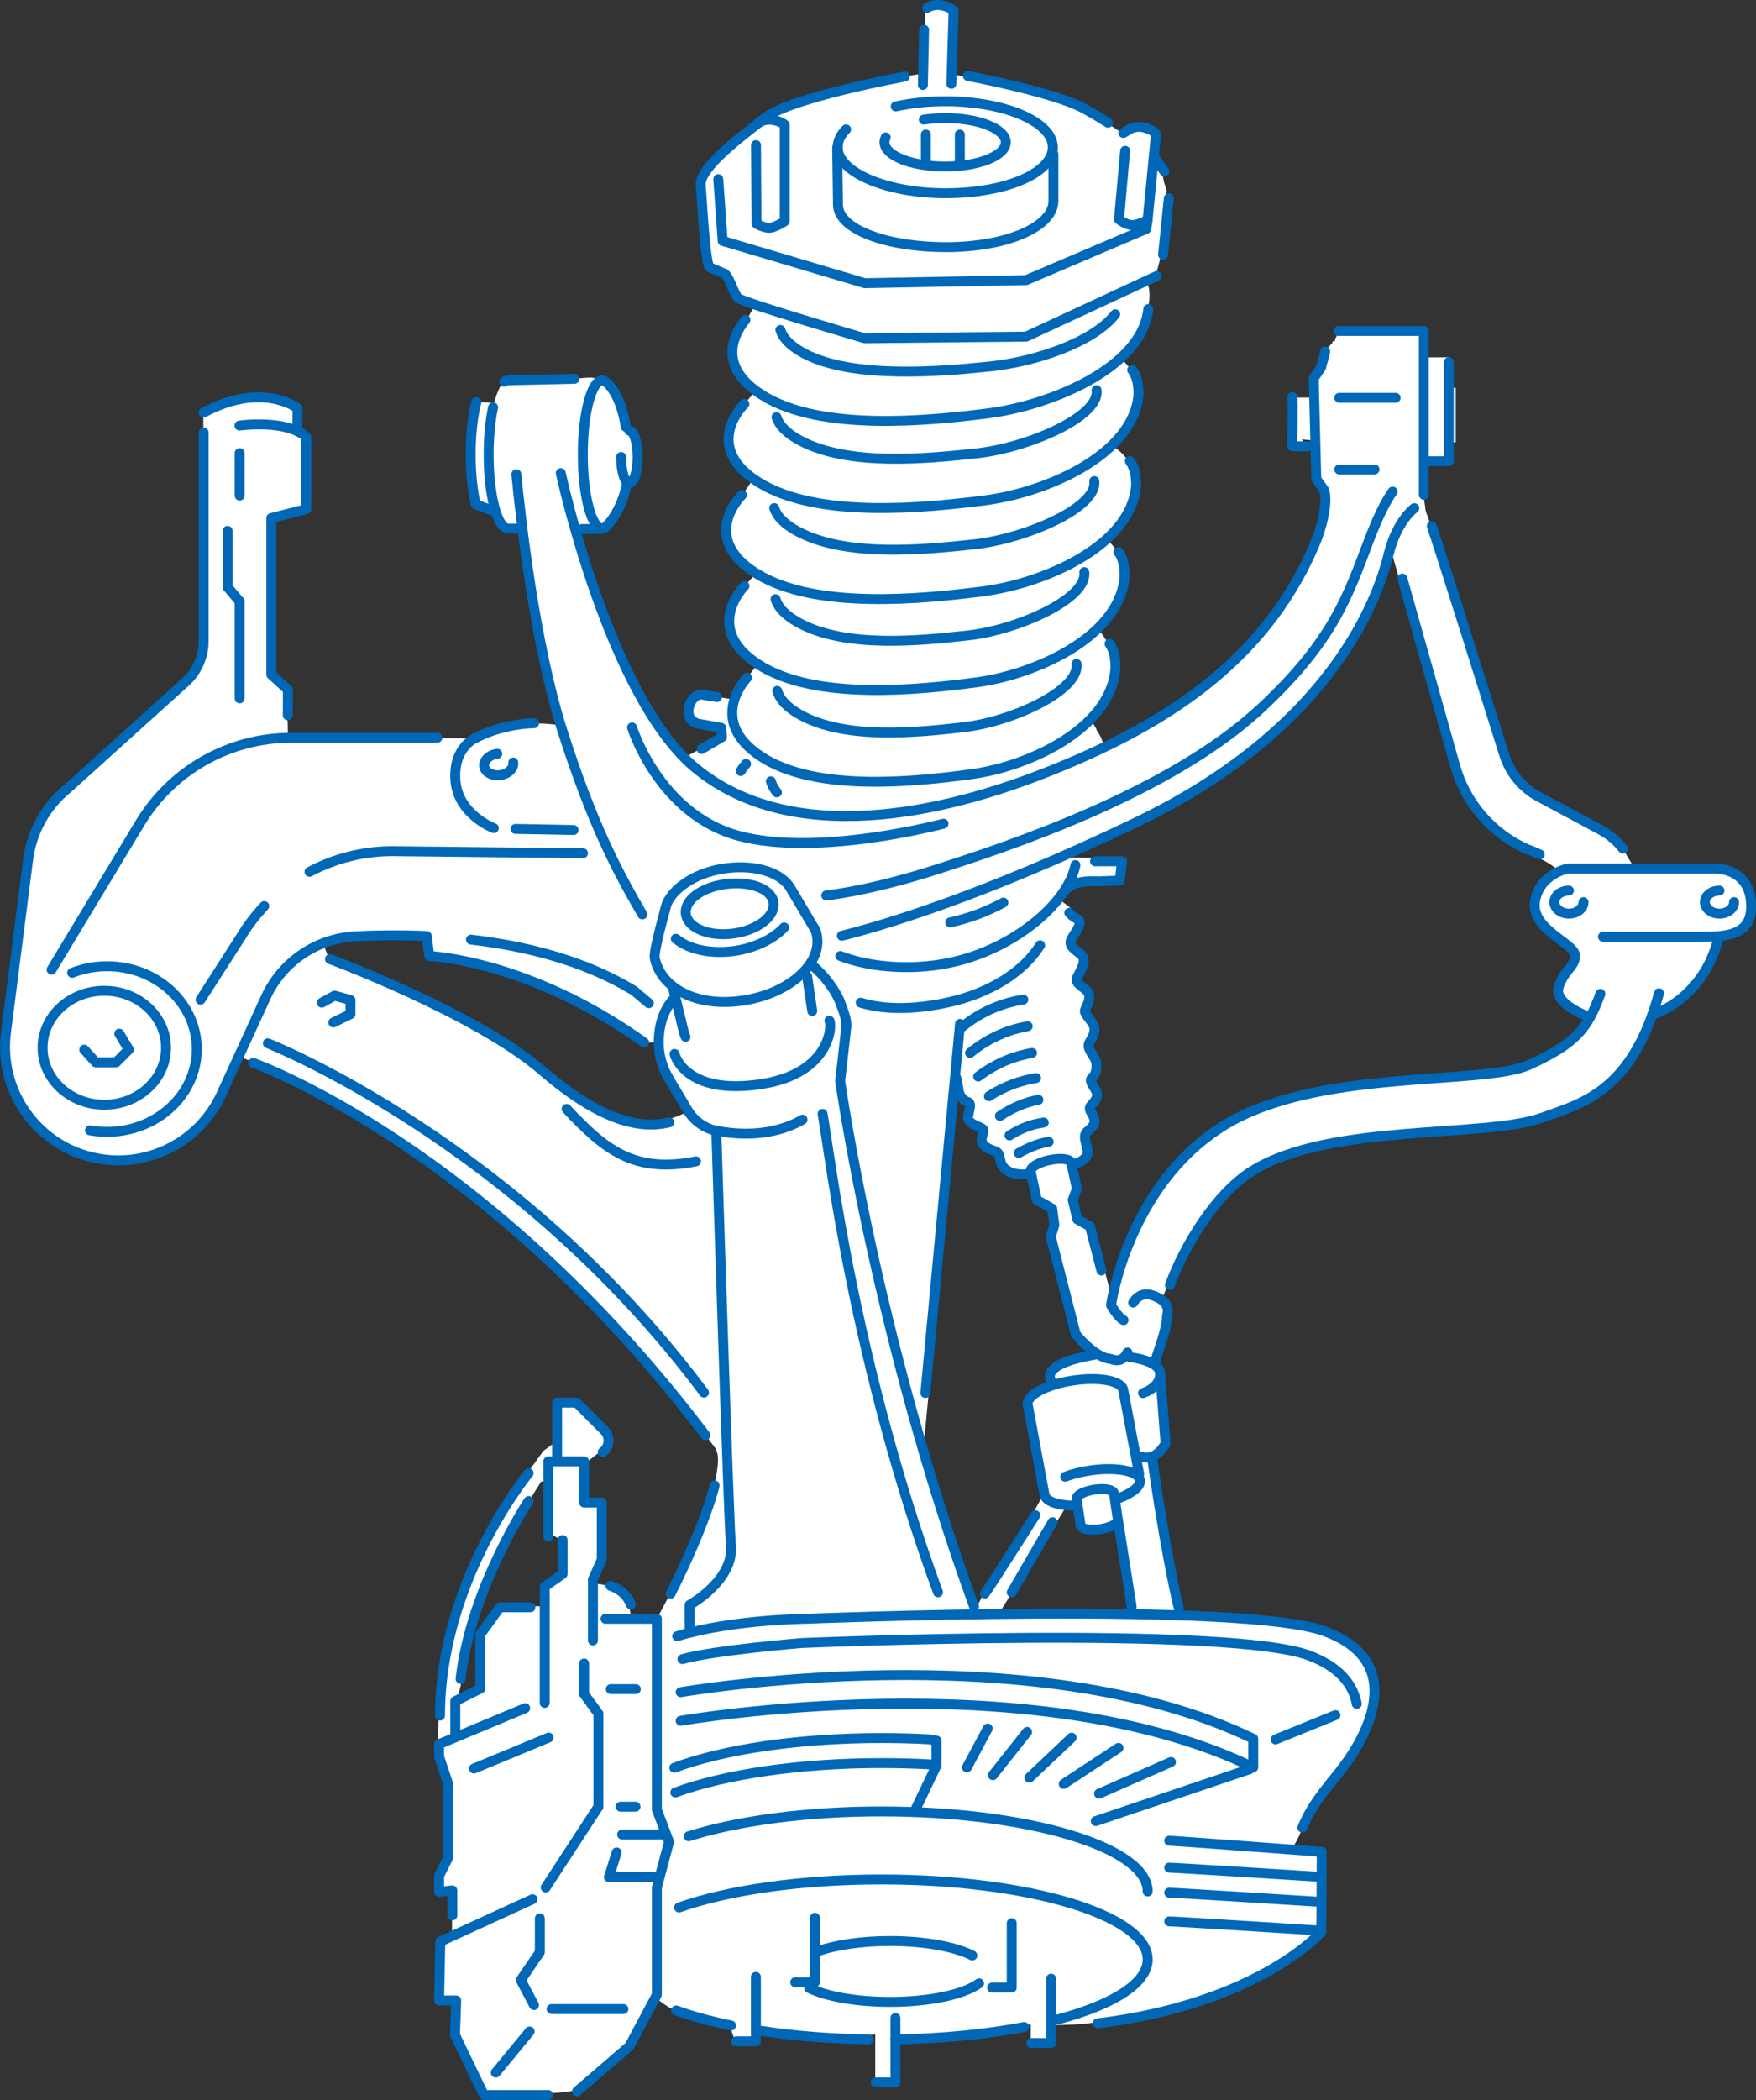 <?xml version="1.0" encoding="UTF-8"?><svg id="b" xmlns="http://www.w3.org/2000/svg" width="176.95" height="211.49" viewBox="0 0 176.95 211.49"><rect x="0" y="0" width="176.95" height="211.49" fill="#333333" stroke="none"/><defs><style>.d{fill:#fff;}.e{fill:none;stroke:#0068b7;stroke-linecap:round;stroke-linejoin:round;}</style></defs><g id="c"><g><path class="d" d="m174.67,88.01c-.75-.4-1.51-.47-1.98-.47h-7.91s-.83-1.34-.83-1.34c-1.05-2.36-6.97-4.63-8.91-5.88-1.7-.91-2.96-2.43-3.54-4.28-1.09-3.49-3.02-9.63-4.68-14.89-1.25-3.86-2.03-6.57-3.16-9.7l-.26-1.99v-1.03l.53.14.05-2.21h1.93v-1.81h.78v-5.5h-.7v-3.06h-2.59v-2.59l-8.45-.04-.4.75-.04.26h-.25s0,.18,0,.18c0,0-.24.23-.3.3-.09.1-.18.2-.29.35-.13.27-.15.59-.29,1.05l-.12.41-.06.29-.76,1.11.05,1.98h-2.17v.05s0,.2,0,.36c.02,1.21-.02,3.84-.03,4.39h1.29l-.4-.6,1.41.15.08,3.68v.08s.79,1.12.79,1.12c.34,1.7.18,2.56-1.05,5.83-3.72,8.55-10.3,14.9-20.69,19.98l-.45.22c-.14-.64-.38-1.26-.76-1.74.12.02-.7-1.23-.67-1.24,1.97-2.02,3.3-5.09,1.9-7.47,0,0-1.16-1.67-1.16-1.67,2.7-2.6,3.89-6.47.82-8.94,0,0,.29-.28.29-.28,2.75-2.69,4.11-6.44.6-8.94l-.31-.29s.29-.3.29-.3c1.97-2.03,3.2-5,1.64-7.26-.13-.22-.73-.85-1.06-1.22,1.53-1.4,2.58-3.12,2.77-4.9.27-.57.35-2.05-.14-2.87l.94-.44.06-.07c.1-.36.2-.7.32-1.18.12-.61.35-1.19.18-1.68l.58-5.66s-.1-.27-.2-.6c-.04-.12-.13-.46-.18-.8l-.16-.03.14-.21s0-.07,0-.1l.03.05.09-.13s-.05-.05-.92-1.28l-.04-.02-.19-.14s.23-2.37.23-2.37c-.01-.26-1.08-.68-1.62-.68-.5,0-.82.18-.89.22l-.69.41-.22-.15c-5.74-3.97-8.54-4.16-16.77-5.8l-.38-.04s.19-6.34.19-6.34c-.11-.21-.43-.36-1.14-.53-.38-.16-1.33.15-1.34.17-.01-.01.02.25.01.25,0,0-.26.16-.28.17v1.68s-.07.1-.07.1c0,0-.1,4.44-.1,4.44-2.21.22-9.19,1.92-12.66,2.98-2.1.74-2.76,1.02-3.86,1.95-1.95,1.69-5.3,3.66-5.91,6.21.28,2.42.17,5.88.88,8.28l1.29.38.21.03.04.26c.42.31.89,1.91,1.32,2.43.37.21,1.19.51,1.75.68l-.23.43s-.52.93-.52.93c-1.94,1.81-2.27,5.29.78,7.28-1.07,1.66-2.44,2.1-2.71,4.96-.05,1.42,1.01,2.93,2.51,3.96,0,0-1.2,1.73-1.2,1.73-2.26,2.18-2.12,5.73,1.46,7.74-1.15,1.58-2.43,2.03-2.7,4.89-.06,1.54,1.17,3.18,2.89,4.27,0,0-1.13,1.49-1.13,1.49-.18.13-.95,1.28-1.25,2.14,0,0-.32-.03-.32-.03-.41-.05-2.05-.34-2.52-.39l-.17.1-.23-.08c-1.13-.3-2,2.03-.85,2.57l.06.02.07.11,2.63.48.09,1.05-3.33,1.75s-.11.86-.11.86c-6.12-6.24-9.12-15.57-11.58-23.73.89,0,1.97.05,2.85,0,1.33-.83,1.93-2.38,2.28-4.23l.06-.37c.25-.01.47.14.66-.13.68-1.29.77-3.87-.18-4.98l-.06.02h-.05s-.41-.04-.41-.04l-.1-.37s-.07-.13-.07-.13c.28-.54-.31-1.69-.41-2.01-.04-.09-.16-.25-.29-.39,0,0,.02-.17.02-.17-.6-1.1-1.27-2.46-2.83-2.31-.28,0-.48.03-.58.04l-7.54.28c-.11,0-.23.05-.33.13-.4.24-.75,1.25-.99,2.06-.26.02-1.49-.07-1.79-.06-.69,2.68-.85,7.52-.02,10.24l1.42.57s.42-.2.42-.2c.31.79.46,1.85,1.28,2.03l1.52-.02c.69,5.48,1.86,13.06,3.7,19.33l.18.6c-.71-.09-1.64-.19-2.27-.18-3.49.03-5.81,1.17-6.36,1.48h-18.86c0-1.55-.1-4.1-.23-4.93l-1.63-1.49v-15.87l.31-.08,3.22-.75s0-7.16,0-7.16c-.16-.27-.49-.39-.82-.58l-.23-.12v-.26c.03-.35,0-.9.14-1.07v-.89s-.04-.08-.04-.08c-1.58-1.43-6.82-1.23-9.24.44v23c0,1.71-.76,3.32-2.09,4.4l-11.65,10.51c-2.19,1.79-3.6,4.32-3.96,7.13.21-.14-2.85,19.87-2.32,18.86,0,12.09,16.63,15.63,21.64,4.72l1.75-3.81s1.58.62,1.58.62c.02,0,.39.15,1.08.42,5.78,2.4,26.13,12.25,45.5,38.41.22.29.34.76.33,1.35-.12,3.86-3.46,10.65-5.06,13.85-.47.9-.71,1.39-1.17,2.1h-2.48l-.27-1.49c-.75-1.87-2.58-2.05-4.02-2.12l1.11-2.42v-4.81s-.08-.11-.08-.11v-.75h-1.72v-3.74l1.91-1.49c.66-.47.74-1.5.15-2.06l-2.74-2.74-.08-.04h-1.79v3.84s-1.36,1-1.36,1c-3.56,4.97-11.28,14.7-10.53,30.71l.89,2.74v7.51l-.89,1.76v1.54l1.33-.15s0,4.74,0,4.74c-.17.11-1.01.39-1.22.51l-.11,5.86h1.71s-.13,3.45-.13,3.45c-.05.07,2.83,6,2.83,6.06,2.11-.05,7.25.17,9.32-.34l5.27-4.53,2.64-4.95.39.3c1.13.87,1.46.97,1.5.98,1.69.47,3.61,1.14,5.75,1.54.1.15.39,1.53.66,1.6h1.79v-.73s-.05-.89-.05-.89l.68.56c3.38.51,7.02.8,10.74.94l.05-.37.83-.08v4.71h1.82s0-4.34,0-4.34c4.58-.07,9.19-.49,13-1.21l.23-.17s.62.02.62.02c0,.54.02,1.49-.05,1.73h1.9v-1.69h.42c2.92,0,4.19-.26,4.36-.3,15.41-1.89,21.86-8.51,22.42-9.11.09-.03-.02-7.65.03-7.68l-.52-.53-2.24-.14c.3-.47.64-1.05.85-1.59,1.25-4.61,10.37-11.42,6.19-17.67-3.72-4.45-11.51-3.5-18.59-4.33-.41-2.56-.95-4.86-1.44-7.63-.17-.93-.32-1.85-.46-2.7-.44-2.69-.78-5.07-.78-5.09,0,0-.38-.42-.38-.42.69-.27,1.34-.7,1.69-1.4l-.53-6.94c.01-.34-.2-.69-.42-.84l-.33-.19.22-.32s.06-.45.06-.45c.54-.9,1.03-2.76,1.15-4.01v-.17s.01-.06.01-.06c.21-.51-.04-1.03-.43-1.38,2.12-4.88,5.17-10.73,9.02-13.17,12.18-7.63,34.76,1.55,40.3-15.73,2.73-.99,6.04-3.59,6.56-7.93,0,0,.42-.05.42-.05,3.97.02,3.5-5.08,1.28-6.14Zm-105.49,24.36c-.08-.17-.28-.24-.44-.16-.93.44-1.96.71-3.15.71-2.67,0-6.14-1.39-10.75-5.35-3.38-2.92-8.74-5.73-13.27-7.82-4.51-2.1-8.2-3.46-8.21-3.46-.11-.04-.21-.03-.31.03l-.37-1c1.01-.39,2.08-.63,3.2-.68,1.15-.05,2.43-.09,3.78-.09,1.04,0,2.15.03,3.27.08,0,.01-.01.01-.01.03v1.64c0,.19.15.33.32.33,0,0,.15.01.44.04,2.03.17,10.88,1.36,21.03,8.61.16.11.36.07.47-.08.04-.05.07-.13.07-.2l.8-.03v.2c.04,1.27.41,2.51,1.05,3.59l1.88,3.18c.08.13.16.27.25.39l-.05.05Zm-14.29,47.23l-.28,2.18-4.28-.14-2.04,4.21v4l-2.11.98s2.04-9.48,3.23-12.5c1.19-3.02,5.13-9.13,5.13-9.13,0,0,.56.07.84-.14s-.07,5.34-.07,5.34l1.4.77.07,2.67-1.9,1.76Zm45.05-.76c-.04-.05-1.38,2.84-1.43,2.81l-1.55-4.23c-1.46-4.27-2.76-8.48-3.92-12.51.07-.05.12-.13.13-.23l3.23-34.39c.05.11.09.23.16.32.2.31.48.56.84.67v.08c0,.12-.04.32-.09.53-.04.21-.11.43-.11.65v.11c.07.39.35.63.61.8.28.17.6.31.88.43l.07.04s-.03.11-.07.21c-.05.15-.11.35-.12.57h0v.04c0,.41.23.75.51.97.28.23.63.37.99.49.13.04.2.08.23.12.04.04.07.09.11.27.03.16.07.39.16.67.28.75,1.13,1.34,2.52,1.34h.28c.12-.01.2-.08.25-.17l.53,2.5.17.23c.36.17.75.39,1.04.56.15.09.27.16.35.21l.19,1.42-.35,1.07v.19l2.51,9.85.07.12s.44.55,1.08,1.15c.17.15.36.32.56.47-1.64.32-2.7.68-3.35,1.08-.69.41-.97.91-.97,1.35,0,.33.13.56.23.67-.35.13-.68.27-.96.41-.43.21-.79.45-1.05.72-.25.27-.44.57-.44.93v.15s.43,2.22.43,2.22l1.27,6.85h0c.01.05.01.09.04.13,0,.02.02.04.03.06-.34.61-.69,1.25-.93,1.65h-.01s-1.21,1.92-2.47,3.87c-.57.91-1.16,1.82-1.63,2.55Zm14.15,3.38c-2.26-.04-4.59-.05-6.9-.05-1.36,0-2.71.01-4.05.01l-2.4.18,5.61-8.88s.44-.7.97-1.56c.27.03.55.05.85.06.05,0,.09-.04.13-.05l.27,1.75s.03.08.04.11c.03.11.11.21.19.28.32.25.77.32,1.34.33.25,0,.52-.03.8-.07.53-.08,1-.23,1.38-.41.05-.03.08-.07.13-.09.16,1.08.67,4.33,1.27,8.06.04.17.2.29.39.27v.07Zm44.67-58.31c-.99,1.03-2.4,1.92-4.77,3-1.09.52-3.03.81-5.42,1.03-7.17.67-18.48.69-25.69,5.29-7.76,4.98-10.31,13.7-11.01,16.86l-1.74-6.66-.16-.21-1.13-.63-.4-1.72.39-1.01v-.19s-.45-2.16-.45-2.16c.29-.05.6-.16.88-.35.35-.25.67-.61.68-1.11,0-.29-.08-.57-.15-.84-.08-.27-.13-.52-.13-.69,0-.16.03-.23.11-.29.23-.17.44-.36.59-.57.16-.21.28-.47.28-.75,0-.16-.04-.31-.09-.47-.09-.23-.21-.4-.29-.53-.08-.13-.11-.23-.09-.24l.09-.15c.37-.37.63-.76.63-1.23l-.04-.33c-.08-.28-.24-.49-.37-.71-.13-.2-.21-.4-.2-.44.43-.33.57-.88.57-1.4,0-.27-.04-.52-.13-.76-.11-.28-.29-.53-.44-.76-.15-.24-.24-.44-.23-.56l.04-.13c.25-.44.55-.92.56-1.5,0-.16-.03-.33-.09-.51-.13-.33-.37-.61-.57-.88-.09-.12-.19-.24-.24-.33l-.05-.12h0c.03-.11.13-.31.23-.55.11-.27.21-.57.21-.91,0-.19-.04-.4-.16-.59-.2-.33-.52-.53-.77-.73-.12-.09-.21-.19-.28-.25l-.07-.15.03-.09c.23-.47.68-1.12.69-1.83,0-.27-.09-.56-.31-.77-.25-.25-.55-.45-.75-.63-.21-.19-.28-.31-.28-.4l.08-.24c.15-.25.35-.55.52-.84.17-.31.33-.59.33-.92.01-.27-.16-.57-.44-.69-.29-.15-.53-.35-.68-.52.07-.17-.58-.63-1.11-1.02.18-.23.37-.47.53-.7,0-.01.01-.01.03-.03.03,0,.03-.01.04-.03.2-.33.64-.57,1.15-.71.51-.12,1.07-.16,1.46-.16.31,0,.49.03.49.03h.05l2.16-.08c.17-.01.31-.13.32-.29l.24-1.95-.08-.25-.25-.12-5.13-.07-.05-.11c2.12-.93,4.35-1.96,6.73-3.1,20.84-10,24.83-23.92,25.66-27.31h.01l6.03,21.43c1.08,3.82,3.79,6.96,7.4,8.57h.03s.15.05.37.15c.64.24,1.95.83,2.74,1.54-.17.08-.36.17-.55.29-.83.51-1.74,1.42-1.98,2.91-.01.16-.03.31-.03.45,0,.72.28,1.35.67,1.88.6.8,1.46,1.42,2.15,1.95.36.27.67.51.89.72.23.2.33.39.33.45v.19c.01.35-.16.6-.51,1.01-.33.41-.77.97-1.08,1.86-.07.17-.09.35-.09.52,0,.51.24.93.56,1.29.77.85,2.06,1.4,2.51,1.58-.29.47-.6.89-.97,1.3Z"/><g><path class="e" d="m103.21,204.14c-3.79.72-8.22,1.17-12.99,1.25"/><path class="e" d="m68.43,192.1c4.92-1.73,12.23-2.82,20.39-2.82,14.82,0,26.83,3.61,26.83,8.06,0,2.4-3.49,4.55-9.03,6.03"/><path class="e" d="m73.67,203.99c-2.07-.43-3.94-.94-5.54-1.52"/><path class="e" d="m87.54,205.39c-3.88-.06-7.55-.36-10.83-.86"/><path class="e" d="m69.4,184.93c4.89-1.54,11.78-2.5,19.42-2.5,14.82,0,26.83,3.61,26.83,8.06"/><path class="e" d="m68.05,180.52c4.92-1.8,12.4-2.96,20.77-2.96,1.78,0,3.51.05,5.19.15"/><path class="e" d="m67.95,178.03c4.92-1.83,12.44-2.99,20.87-2.99,1.65,0,3.26.04,4.83.13l.72.12v2.52l-2.16,4.51"/><polyline class="e" points="76.17 199.09 76.17 205.58 74.18 205.58"/><polyline class="e" points="82.12 193.14 82.12 199.63 80.13 199.63"/><polyline class="e" points="101.95 193.68 101.95 200.17 99.97 200.17"/><polyline class="e" points="105.92 199.27 105.92 205.76 103.93 205.76"/><polyline class="e" points="90.23 203.23 90.23 209.72 88.25 209.72"/><path class="e" d="m98.66,199.74c-1.48,1.1-4.94,1.87-8.97,1.87-3.41,0-6.41-.55-8.15-1.39"/><path class="e" d="m82.51,196.47c1.78-.61,4.34-.99,7.18-.99,3.5,0,6.57.58,8.29,1.46"/><path class="e" d="m68.59,170.42s35.34-6.13,57.7,4.69v2.88c-22.36-10.82-57.7-4.69-57.7-4.69"/><line class="e" x1="110.42" y1="183.4" x2="125.93" y2="178.17"/><line class="e" x1="118" y1="177.45" x2="110.75" y2="180.64"/><line class="e" x1="112.71" y1="176.03" x2="107.19" y2="179.66"/><line class="e" x1="107.99" y1="175" x2="103.73" y2="179.03"/><line class="e" x1="103.5" y1="174.42" x2="100.05" y2="178.78"/><line class="e" x1="99.53" y1="174.08" x2="97.44" y2="177.99"/><path class="e" d="m117.82,188.09c.54,0,14.78.9,14.78.9"/><path class="e" d="m117.82,190.61c.54,0,14.78.9,14.78.9"/><path class="e" d="m117.82,193.5c.54,0,14.78.9,14.78.9"/><path class="e" d="m117.82,185.38c.54,0,15.37,1.12,15.37,1.12l-.04,8.07s-6.31,7.21-22.54,9.2"/><path class="e" d="m131.24,184.06c.65-1.5,1.11-2.4,3.52-5.35,3.25-3.97,7.03-11.36-1.26-14.42s-52.29-1.26-52.29-1.26c0,0-7.37.05-12.97,1.75"/><path class="e" d="m136.72,171.6c-.37-1.96-1.75-3.72-4.79-4.87-8.12-3.07-51.16-1.26-51.16-1.26,0,0-8.82.72-12,1.62"/><polyline class="e" points="58.14 210.63 63.43 206.07 66.19 200.89 66.19 190.09 67.42 185.5 66.19 182.25 66.19 163.03 61.02 163.03"/><line class="e" x1="62.82" y1="202.33" x2="55.58" y2="202.33"/><polyline class="e" points="55.25 154.73 55.25 147.18 58.86 147.18 58.86 151.17"/><polyline class="e" points="54.89 171.5 54.89 159.78 56.69 158.52 56.69 155.1"/><polyline class="e" points="52.92 172.03 44.25 175.65 44.25 176.92 45.14 179.58 45.14 187.13 44.25 188.9 44.25 190.53 45.58 190.38 45.58 192.9"/><line class="e" x1="47.76" y1="178.11" x2="55.29" y2="174.99"/><path class="e" d="m53.27,151.17s-5.82,8.73-6.86,17.91"/><path class="e" d="m53.27,148.36s-8.93,10.8-8.93,24.42"/><polyline class="e" points="53.45 161.87 50.38 161.87 48.4 164.6 48.4 170.06 45.88 171.32 45.88 174.85"/><polyline class="e" points="53.66 191.27 44.37 195.53 44.25 201.47 45.97 201.47 45.85 204.94 48.76 210.99 55.25 210.99"/><polyline class="e" points="58.86 167.53 58.86 170.6 60.3 172.58 60.3 181.95"/><line class="e" x1="60.3" y1="181.95" x2="54.99" y2="190.09"/><path class="e" d="m107.34,148.72c.7-.27,1.55-.48,2.46-.62,2.66-.4,4.93.03,5.07.97.09.62-.77,1.3-2.12,1.81"/><path class="e" d="m108.17,151.64c-1.64-.04-2.82-.45-2.92-1.12"/><path class="e" d="m105.25,150.52l-1.69-9.07c-.14-.94,1.9-2.02,4.56-2.42s4.93.03,5.07.97l1.6,8.46"/><path class="e" d="m112.66,153.05c.06.37-.74.79-1.78.95-1.04.16-1.93-.01-1.98-.38"/><path class="e" d="m108.89,153.62l-.4-2.65c-.06-.37.74-.79,1.78-.95,1.04-.16,1.93.01,1.98.38l.36,2.41"/><path class="e" d="m113.61,136.21c-.71,1.4-1.8.47-1.94.62-1.58-.34-3.27-2.46-3.27-2.46l-2.52-9.85.37-1.14-.22-1.65s-.81-.5-1.55-.87l-.62-2.87c-.09-.4.76-.92,1.89-1.16s2.11-.12,2.2.28l.57,2.62-.42,1.1.46,1.97,1.27.7,1.16,4.45"/><path class="e" d="m111.96,131.45s.72,1.26,1.26,1.5"/><path class="e" d="m20.52,41.55c5.91-3.18,9.45-.45,9.45-.45v1.95"/><path class="e" d="m47.46,94.63c5.53.64,11.45,2.11,16.42,5.14l1.5,1.26"/><path class="e" d="m24.13,42.86s4.77-.67,6.74,1.17v7.24l-3.53.9v15.77l1.67,1.52s0,1.2-.01,2.58"/><path class="e" d="m47.96,74.3s2.38-1.35,5.86-1.47"/><path class="e" d="m5.2,97.65l8.91-14.76c3.22-5.33,8.99-8.59,15.22-8.59h14.74"/><path class="e" d="m31.19,87.8c2.53-1.34,5.38-2.08,8.34-2.08l19.22.21"/><path class="e" d="m20.21,100.68l4.09-6.37c.67-1.11,1.46-2.14,2.33-3.06"/><ellipse class="e" cx="10.51" cy="105.52" rx="6.22" ry="5.74"/><path class="e" d="m7.27,97.97c1.08-.42,2.27-.66,3.52-.66,4.99,0,9.04,3.73,9.04,8.34s-4.05,8.34-9.04,8.34c-.59,0-1.16-.05-1.72-.15"/><path class="e" d="m64.91,104.99c-11.67-8.34-21.65-8.71-21.65-8.71l-.25-2.01c-2.63-.12-5.07-.08-7.14.02-3.94.19-7.44,2.55-9.08,6.13l-4.48,9.78c-2.27,4.95-7.73,7.61-13.03,6.35h0c-5.68-1.35-9.42-6.77-8.68-12.56l2.23-17.41c.36-2.82,1.79-5.4,4-7.19l11.63-10.5c1.3-1.06,2.06-2.65,2.06-4.34v-21"/><path class="e" d="m33.25,96.59s14.71,5.46,21.38,11.22c5.72,4.94,9.76,5.98,12.81,5.22"/><path class="e" d="m71.08,144.54c-22.15-29.25-45.56-37.49-45.56-37.49"/><path class="e" d="m67.58,160.5c1.44-2.85,3.57-7.52,4.43-10.9"/><path class="e" d="m72.19,114.18s1.25,39.42,1.46,41.38c.38,3.58-4.16,6.07-4.16,6.07v2.41"/><path class="e" d="m80.87,112.76c-1.78,1.02-4.57,1.86-8.59,1.14-1.27-.23-2.37-1.03-3.02-2.14l-1.88-3.17c-.62-1.04-.97-2.22-1-3.44-.03-1.53.34-3.24,1.4-4.43"/><path class="e" d="m67.97,106.14s1.01,4.24,8.79,3.03c6.82-1.06,7.13-5.76,6.82-6.37"/><path class="e" d="m81.87,97.24c1.63,1.35,2.59,3.09,2.83,3.8.28.83.67,1.61.57,2.48l-.61,5.35s3.64,25.77,13.49,52.91"/><line class="e" x1="96.74" y1="103.12" x2="93.25" y2="140.29"/><path class="e" d="m77.96,91.07c.03,1.42-1.93,2.75-4.37,2.98s-4.45-.73-4.49-2.15,1.88-2.67,4.33-2.9c2.45-.23,4.5.64,4.53,2.06Z"/><path class="e" d="m68.1,94.54c1.21.99,3.22,1.52,5.5,1.28,2.27-.24,4.26-1.18,5.42-2.42"/><path class="e" d="m67.03,91.59s-1.18,4.24-1.06,4.87c.57,2.84,3.78,4.85,8.31,4.38s8.15-3.2,8.09-6.09c0-.37-.08-.73-.2-1.07l-2.46-4.14c-.88-1.61-3.36-2.44-6.3-2.13s-5.42,1.81-6.22,3.6l-.17.58Z"/><path class="e" d="m67.82,99.47l1.06,4.36s.05.24.2.59"/><line class="e" x1="81.85" y1="101.82" x2="81.33" y2="98.32"/><path class="e" d="m63.12,48.97c-.52,2.47-2,4.27-2.42,4.27-1.09,0-1.97-3.34-1.97-7.47s.88-7.47,1.97-7.47c.34,0,1.79,1.12,2.36,4.69"/><line class="e" x1="58.63" y1="53.28" x2="60.65" y2="53.26"/><path class="e" d="m49.69,41.02c-.28,1.29-.45,2.95-.45,4.75,0,4.13.88,7.47,1.97,7.47h1.32"/><path class="e" d="m57.89,38.15l-6.68.15c-.14,0-.27.05-.4.15"/><path class="e" d="m48.01,40.49c-.36,1.35-.58,3.22-.58,5.28,0,1.93.19,3.69.51,5.02l1.59.61"/><path class="e" d="m63.42,43.37c.46,0,.83,1.19.83,2.65s-.37,2.65-.83,2.65-.83-1.19-.83-2.65"/><path class="e" d="m52.03,47.76c.44,4.48,1.85,17.1,4.66,25.89,2.98,9.31,5.48,14.04,8.04,18.44"/><polyline class="e" points="134.88 33.33 143.48 33.33 143.48 49.83"/><path class="e" d="m56.51,47.65s4.88,22.66,13.67,29.78c8.79,7.13,22.47,5.39,35.18.39,11.73-4.62,21.89-10.97,27-22.72,1.37-3.15,1.31-5.27,1.05-5.78l-.77-1.09-.26-10.14s.83-1.16.77-1.16.39-1.28.39-1.54"/><path class="e" d="m142.52,51.18s-1.73,1.22-2.57,4.56c-.83,3.34-4.75,17.14-25.48,27.09-15.52,7.45-25.57,10.4-29.64,11.41"/><path class="e" d="m83.26,90.18c1.59-.19,5.34-.78,10.93-2.56,7.57-2.41,23.73-7.79,32.87-16.29,7.38-6.87,8.79-11.43,10.85-16.82,1.01-2.65,1.79-4.11,2.42-5"/><path class="e" d="m63.69,73.26s2.7,8.73,10.72,10.91c8.02,2.18,20.67-1.22,20.67-1.22"/><path class="e" d="m141.32,58.27l5.32,18.89c1.05,3.71,3.69,6.77,7.21,8.35,0,0,.59.2,1.31.54"/><path class="e" d="m144.28,52.98c1.47,4.44,5.5,17.3,7.3,23.04.57,1.81,1.82,3.33,3.5,4.23l6.2,3.32c.88.47,1.65,1.12,2.26,1.89"/><path class="e" d="m111.98,131.32s1.66-11.78,11.09-17.81c9.44-6.03,26.32-4.11,31.07-6.29,4.75-2.18,5.84-3.66,7.13-7.13"/><path class="e" d="m115.07,146.73s1.35.51,2.38-1.35l-.54-7.03"/><path class="e" d="m113.84,136.68s3.07.32,3.07,1.67c0,.83-.58,1.52-1.73,1.95"/><path class="e" d="m117.89,129.42c1.42-3.87,4.54-9.14,8.27-11.48,7.77-4.88,23.53-3.29,29.27-5.39,3.85-1.41,8.99-2.5,11.75-12.52"/><path class="e" d="m116.14,147.14s1.22,8.8,2.64,14.83"/><path class="e" d="m112.71,153.39s.59,3.85,1.33,8.43"/><path class="e" d="m104.33,152.6s-4.89,7.7-5.09,7.89"/><line class="e" x1="106.06" y1="153.3" x2="101.95" y2="160.37"/><path class="e" d="m61.52,159.71c.76.26,1.63.79,2.05,1.88"/><polyline class="e" points="8.49 105.71 9.65 106.99 11.7 106.99 12.98 105.7 12.02 104.1"/><polyline class="e" points="32.43 100.98 33.72 100.27 35.32 100.72 35.32 102.13 33.59 102.97"/><path class="e" d="m86.73,100.98c1.51.47,4.34.93,8.67,0,4.56-.97,7.86-3.28,9.41-5.78"/><path class="e" d="m84.68,96.28c2.59,1.01,6.78,1.58,11.11.66,6.27-1.33,11.81-5.91,12.58-9.82"/><path class="e" d="m95.75,92.89c1.89-.4,3.72-1.1,5.36-1.99"/><line class="e" x1="24.15" y1="60.57" x2="24.15" y2="70.33"/><path class="e" d="m26.99,105.07s25.08,9.88,43.95,35.18"/><path class="e" d="m107.99,117.22c.57.06,1.62-.52,1.62-1.18s-.6-1.64-.05-2.08.89-.85.67-1.41-.66-.84-.22-1.29.61-.8.5-1.24-.89-1.15-.45-1.49.55-1.22.33-1.78-.94-1.2-.61-1.75.67-1.15.44-1.7-1-1.22-.89-1.55.67-1.22.33-1.78-1.44-.89-1.11-1.55,1-1.66.44-2.22-1.44-.89-1-1.66c.44-.78,1.22-1.66.55-2-.33-.17-.61-.39-.79-.61"/><path class="e" d="m103.36,118.27c-1.48.08-2.23-.49-2.47-1.11s-.03-1.04-.71-1.26-1.27-.56-1.26-1.16.49-.9-.08-1.16-1.23-.51-1.29-.96.5-1.5-.04-1.65-.95-.82-.94-1.41l-.2-1"/><path class="e" d="m93.09,12.05c.67-.1,1.39-.16,2.15-.16,3.37,0,6.11,1.09,6.11,2.44s-2.73,2.44-6.11,2.44-6.11-1.09-6.11-2.44c0-.17.04-.33.12-.49"/><path class="e" d="m90.26,10.72c1.49-.33,3.19-.52,4.99-.52,5.99,0,10.84,2.07,10.84,4.63"/><path class="e" d="m84.41,14.83c0-.64.3-1.25.85-1.8"/><line class="e" x1="93.3" y1="13.55" x2="93.3" y2="16.06"/><line class="e" x1="96.72" y1="16.52" x2="96.72" y2="13.55"/><line class="e" x1="84.36" y1="14.87" x2="84.44" y2="20.6"/><path class="e" d="m106.09,14.83c0,2.56-4.65,4.63-10.84,4.63-5.79,0-10.84-2.07-10.84-4.63"/><path class="e" d="m84.44,20.6c0,2.56,5.08,4.29,10.87,4.29,6.18,0,10.84-2.07,10.84-4.63v-4.74"/><path class="e" d="m76.41,12.39s.58-.45,1.45-.31,1.22.49,1.22.49v9.71s-1.08.74-1.71.66-1.14-.42-1.14-.42l-.05-7.91"/><line class="e" x1="93" y1="8.56" x2="93.12" y2="3"/><path class="e" d="m93.43.8s.59-.43,1.46-.26,1.2.54,1.2.54l-.22,7.36"/><path class="e" d="m130.23,39.98c.08.23,0,4.97,0,4.97h1.55"/><polyline class="e" points="145.99 36.48 145.99 46.45 143.9 46.45"/><line class="e" x1="134.96" y1="47.28" x2="138.51" y2="47.28"/><line class="e" x1="134.96" y1="40.06" x2="140.63" y2="40.06"/><path class="e" d="m75.12,32.21c-.87,1.04-3.22,4.55,1.75,7.62,5.9,3.65,16.7,2.56,22.76,1.79,6.06-.78,15.46-4.5,16.08-10.49"/><path class="e" d="m78.64,33.23c.24.77.94,1.6,2.44,2.39,4.9,2.57,13.87,1.8,18.9,1.26,4.11-.45,10.08-2.28,12.4-5.23"/><path class="e" d="m75.01,40.68s-4.43,4.27,1.48,7.92c5.9,3.65,16.7,2.56,22.76,1.79s14.83-4.5,15.46-10.49c0,0,.16-1.63-.62-2.64"/><path class="e" d="m78.25,42.01c.24.77.94,1.6,2.44,2.39,4.9,2.57,12.66,1.8,17.69,1.26,5.2-.56,12.5-3.71,12.12-6.37"/><path class="e" d="m74.77,49.85s-4.43,4.27,1.48,7.92c5.9,3.65,16.7,2.56,22.76,1.79s14.83-4.5,15.46-10.49c0,0,.16-1.63-.62-2.64"/><path class="e" d="m78.02,51.17c.24.77.94,1.6,2.44,2.39,4.9,2.57,12.66,1.8,17.69,1.26,5.2-.56,12.5-3.71,12.12-6.37"/><path class="e" d="m75.02,59.01s-4.27,4.27,1.42,7.92c5.69,3.65,16.11,2.56,21.96,1.79,5.84-.78,14.31-4.5,14.91-10.49,0,0,.15-1.63-.6-2.64"/><path class="e" d="m78.15,60.34c.23.77.91,1.6,2.36,2.39,4.73,2.57,12.21,1.8,17.06,1.26,5.02-.56,12.06-3.71,11.69-6.37"/><path class="e" d="m75.28,68.25s-4.14,4.27,1.38,7.92c5.52,3.65,15.62,2.56,21.28,1.79s13.87-4.5,14.45-10.49c0,0,.15-1.63-.58-2.64"/><path class="e" d="m78.32,69.58c.23.77.88,1.6,2.29,2.39,4.58,2.57,11.84,1.8,16.54,1.26,4.86-.56,11.69-3.71,11.33-6.37"/><path class="e" d="m75.18,76.93s-.25.27-.54.72"/><path class="e" d="m77.68,78.68c.1.36.3.74.61,1.12"/><path class="e" d="m70.02,72.74c-.54-.17-.79-.93-.55-1.69s.87-1.24,1.42-1.07l1.36.22"/><polyline class="e" points="70.71 75.43 72.75 74.23 72.68 73.3 70.11 72.84"/><path class="e" d="m110.35,86.74h2.72l-.23,1.94-2.17.08s-2.64-.24-3.41,1"/><path class="e" d="m51.72,76.79c.08.6-.51,1.17-1.32,1.27s-1.53-.29-1.61-.88.51-1.17,1.32-1.27"/><path class="e" d="m47.96,74.3s-2.23.87-2.08,4.13c.17,3.59,3.88,4.97,3.88,4.97"/><line class="e" x1="51.94" y1="83.48" x2="57.8" y2="83.59"/><polyline class="e" points="22.93 53.46 22.93 59.13 24.15 60.57"/><path class="e" d="m101.73,114.35c.85-.55,2.02-1.11,3.45-1.3"/><path class="e" d="m102.66,116.12c.83-.48,1.91-.96,3.01-1.13"/><path class="e" d="m103.12,100.67c-1.85.29-4.08,1.04-6.16,2.75"/><path class="e" d="m103.56,103.35c-1.73.3-3.8,1.04-5.81,2.69"/><path class="e" d="m104,106.04c-1.62.28-3.54.94-5.43,2.38"/><path class="e" d="m104.4,108.57c-1.42.23-3.08.75-4.75,1.83"/><path class="e" d="m104.64,110.76c-1.13.21-2.45.68-3.88,1.63"/><path class="e" d="m106,139.16s-1.63-1.71,4.27-2.72"/><path class="e" d="m82.89,112.18c.75,4.15,3.14,24.98,11.63,48.18"/><line class="e" x1="128.54" y1="175.18" x2="134.57" y2="172.73"/><path class="e" d="m160.02,102.36s-3.57-1.25-2.94-3.03,1.78-2.05,1.61-3.21-4.46-2.59-4.01-5.35,3.3-3.3,3.3-3.3h14.72s3.48-.18,3.75,3.39-2.77,3.48-5.62,3.48h-9.3"/><path class="e" d="m166.53,102.18s5-1.43,6.6-7.58"/><path class="e" d="m159.57,90.85c0,.64-.66,1.16-1.47,1.16s-1.47-.52-1.47-1.16.66-1.16,1.47-1.16"/><path class="e" d="m174.74,90.85c0,.64-.66,1.16-1.47,1.16s-1.47-.52-1.47-1.16.66-1.16,1.47-1.16"/><polyline class="e" points="72.38 18.04 72.82 24.26 87.14 28.52 103.41 28.21 115.51 23.05 115.63 22.18"/><path class="e" d="m91.18,7.71s-11.47,2.11-14.02,4.11c-2.55,2-6.73,5.08-6.55,6.88.11,1.11.44,7.77.89,8.21l1.55.67c.55.55.89,2,1.33,2.44s12.76,4.05,12.76,4.05l16.27-.17,13.14-6.1"/><line class="e" x1="117.78" y1="19.97" x2="117.2" y2="25.65"/><path class="e" d="m116.41,15.97c.4.57.92,1.29.92,1.29"/><path class="e" d="m113.2,13.39l.64-.38s.62-.39,1.48-.16,1.17.62,1.17.62l-.85,8.7s-1.17.62-1.79.47-1.09-.54-1.09-.54l.62-6.91"/><path class="e" d="m97.53,7.65c4.21.82,8.61,1.89,11.03,2.95.83.37,1.96,1.04,3.09,1.76"/><path class="e" d="m56.14,146.99v-5.73h1.96l2.8,2.8c.63.63.55,1.67-.17,2.19"/><path class="e" d="m58.86,151.32h1.78v5.76s-.89,1.98-.89,1.98c0,0,0,6.67,0,6.13"/><polyline class="e" points="54.4 193.2 54.4 196.6 52.48 199.41 53.81 201.93"/><line class="e" x1="62.69" y1="184.76" x2="66.68" y2="184.76"/><polyline class="e" points="65.89 189.05 61.36 189.05 62.14 186.56"/><path class="e" d="m114.19,131.19s.59-1.18,1.92-.74,1.78,1.18,1.48,2.07c.08,1.25-1.22,4.47-1.18,4.59"/><line class="e" x1="24.15" y1="45.63" x2="24.15" y2="49.91"/><path class="e" d="m57.1,111.68c3.79,4.05,6.78,6.53,13.03,5.28"/><line class="e" x1="62.54" y1="181.95" x2="64.04" y2="181.95"/><line class="e" x1="49.96" y1="208.73" x2="53.37" y2="204.59"/><line class="e" x1="61.55" y1="170.11" x2="64.07" y2="170.11"/></g></g></g></svg>